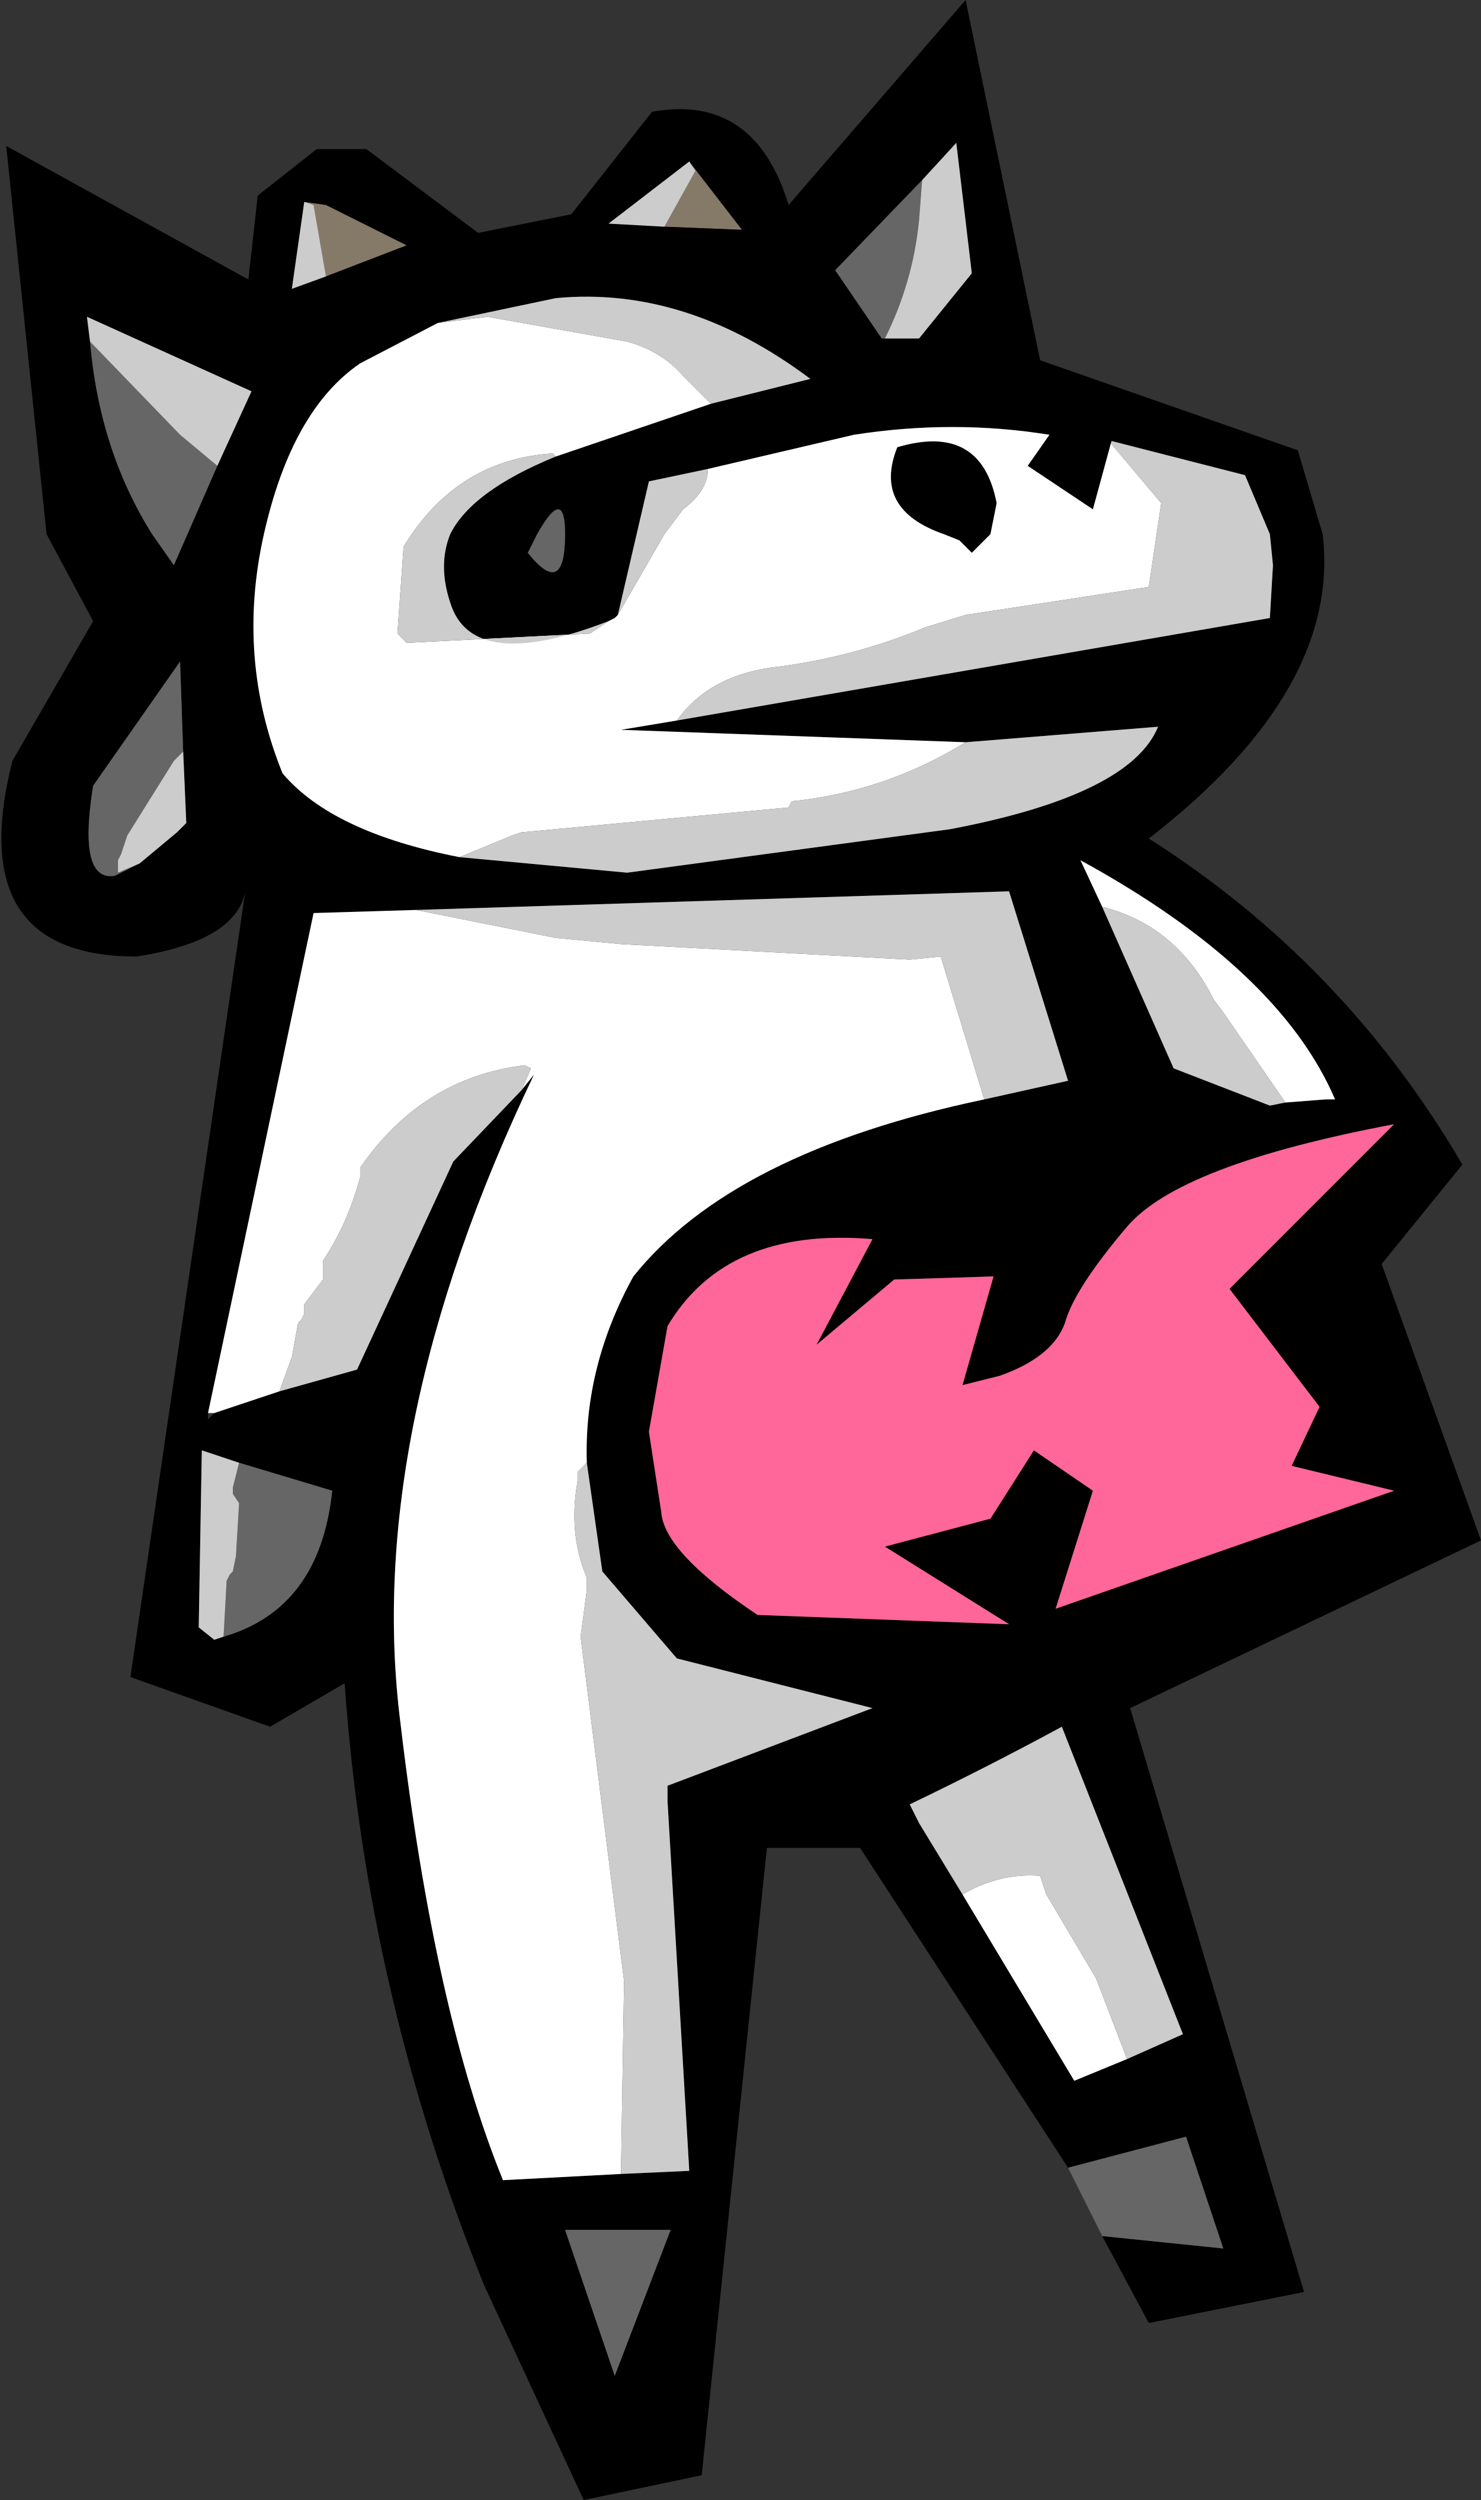 <?xml version="1.0" encoding="UTF-8" standalone="no"?>
<svg xmlns:xlink="http://www.w3.org/1999/xlink" height="40.25px" width="23.85px" xmlns="http://www.w3.org/2000/svg">
  <rect width="100%" height="100%" fill="#333333" stroke="none"/>
  <g transform="matrix(1.0, 0.0, 0.0, 1.0, 11.95, 20.1)">
    <path d="M-7.05 -16.85 L-6.7 -16.8 -5.4 -16.15 -6.7 -15.65 -6.9 -16.8 -7.05 -16.85 M-1.25 -16.45 L-0.75 -17.35 -0.85 -17.5 0.0 -16.4 -1.25 -16.45" fill="#857968" fill-rule="evenodd" stroke="none"/>
    <path d="M2.3 -14.65 L2.85 -14.65 3.7 -15.7 3.45 -17.8 2.9 -17.2 1.5 -15.75 2.25 -14.65 2.3 -14.65 M5.95 -13.0 L5.65 -11.9 4.6 -12.6 4.95 -13.1 Q3.4 -13.35 1.8 -13.1 L-0.55 -12.55 -1.5 -12.35 -2.0 -10.2 -2.05 -10.15 -2.15 -10.1 Q-4.35 -9.25 -4.7 -10.4 -4.9 -11.0 -4.7 -11.5 -4.35 -12.2 -3.0 -12.75 L-0.5 -13.6 1.1 -14.0 Q-0.9 -15.5 -3.0 -15.3 L-4.9 -14.9 -6.15 -14.25 Q-7.25 -13.5 -7.7 -11.5 -8.15 -9.5 -7.4 -7.65 -6.6 -6.7 -4.55 -6.3 L-1.85 -6.05 3.35 -6.75 Q6.25 -7.3 6.7 -8.4 L3.6 -8.15 -1.95 -8.35 -1.05 -8.5 8.5 -10.15 8.55 -11.0 8.5 -11.5 8.1 -12.45 5.95 -13.0 M5.25 14.8 L1.9 9.65 0.4 9.65 -0.65 19.75 -2.55 20.15 -4.15 16.7 Q-6.05 12.0 -6.4 7.0 L-7.6 7.7 -9.85 6.9 -8.0 -5.75 Q-8.15 -4.95 -9.75 -4.7 -12.55 -4.7 -11.75 -7.85 L-10.45 -10.1 -11.2 -11.5 -11.85 -17.75 -7.95 -15.6 -7.8 -16.95 -6.85 -17.7 -6.05 -17.7 -4.25 -16.35 -2.75 -16.65 -1.45 -18.3 Q0.2 -18.6 0.75 -16.8 L3.6 -20.1 4.8 -14.3 8.95 -12.85 9.35 -11.5 Q9.65 -9.0 6.55 -6.6 9.7 -4.6 11.6 -1.35 L10.3 0.25 11.9 4.7 6.25 7.4 9.05 16.8 6.55 17.3 5.8 15.9 7.75 16.1 7.15 14.3 5.25 14.8 M3.7 -11.2 L3.5 -11.4 3.25 -11.5 Q2.1 -11.9 2.5 -12.9 3.85 -13.3 4.1 -12.0 L4.0 -11.5 3.7 -11.2 M-5.25 -5.45 L-6.9 -5.4 -8.6 2.65 -8.6 2.75 -8.5 2.65 -7.45 2.3 -6.2 1.95 -4.65 -1.4 -3.55 -2.55 -3.35 -2.8 Q-6.1 2.95 -5.5 7.65 -4.95 12.3 -3.85 15.0 L-1.95 14.9 -0.85 14.85 -1.2 8.9 -1.2 8.65 2.1 7.4 -1.05 6.6 -2.25 5.2 -2.5 3.45 Q-2.55 1.9 -1.75 0.45 -0.15 -1.55 3.9 -2.4 L5.25 -2.7 4.3 -5.75 -5.25 -5.45 M8.75 -2.35 L9.4 -2.4 9.55 -2.4 Q8.65 -4.5 5.45 -6.25 L5.8 -5.5 6.95 -2.9 8.5 -2.3 8.75 -2.35 M6.2 -0.35 Q5.35 0.65 5.2 1.2 5.0 1.75 4.15 2.05 L3.55 2.2 4.05 0.45 2.45 0.5 1.2 1.55 2.1 -0.15 Q-0.25 -0.35 -1.2 1.25 L-1.5 2.95 -1.3 4.25 Q-1.25 4.9 0.25 5.9 L4.3 6.05 2.3 4.8 4.0 4.35 4.7 3.25 5.65 3.9 5.05 5.8 10.5 3.9 8.85 3.5 9.3 2.55 7.85 0.65 10.5 -2.0 Q7.05 -1.35 6.2 -0.35 M6.2 13.05 L7.1 12.65 5.15 7.7 Q3.95 8.35 2.7 8.95 L2.85 9.25 3.55 10.4 5.35 13.4 6.2 13.05 M-6.7 -15.65 L-5.4 -16.15 -6.7 -16.8 -7.05 -16.85 -7.25 -15.45 -6.7 -15.65 M-8.45 -12.6 L-7.9 -13.8 -10.55 -15.0 -10.5 -14.6 Q-10.35 -12.85 -9.5 -11.5 L-9.15 -11.0 -8.45 -12.6 M-0.85 -17.5 L-2.15 -16.5 -1.25 -16.45 0.0 -16.4 -0.85 -17.5 M-2.85 -11.5 Q-2.85 -12.3 -3.3 -11.5 L-3.45 -11.2 Q-2.85 -10.45 -2.85 -11.5 M-9.7 -6.2 L-9.1 -6.7 -8.95 -6.85 -9.0 -8.0 -9.05 -9.45 -10.45 -7.45 Q-10.7 -5.9 -10.1 -6.0 L-9.7 -6.2 M-8.1 3.45 L-8.7 3.25 -8.75 6.1 -8.5 6.3 -8.35 6.25 Q-6.8 5.8 -6.6 3.9 L-8.1 3.45 M-1.15 15.8 L-2.85 15.8 -2.05 18.15 -1.15 15.8" fill="#000000" fill-rule="evenodd" stroke="none"/>
    <path d="M-0.55 -12.55 L1.8 -13.1 Q3.4 -13.35 4.95 -13.1 L4.6 -12.6 5.65 -11.9 5.95 -13.0 5.95 -12.95 6.75 -12.0 6.55 -10.65 3.6 -10.2 2.95 -10.0 Q1.75 -9.5 0.45 -9.35 -0.55 -9.2 -1.05 -8.5 L-1.95 -8.35 3.6 -8.15 Q2.3 -7.35 0.8 -7.2 L0.75 -7.1 -3.55 -6.7 -3.7 -6.65 -4.55 -6.3 Q-6.6 -6.7 -7.4 -7.65 -8.15 -9.5 -7.7 -11.5 -7.25 -13.5 -6.15 -14.25 L-4.9 -14.9 -4.5 -14.95 -4.1 -15.0 -1.85 -14.6 Q-1.3 -14.45 -0.95 -14.05 L-0.5 -13.6 -3.0 -12.75 -3.05 -12.8 Q-4.6 -12.7 -5.45 -11.3 L-5.55 -9.9 -5.4 -9.75 -2.45 -9.9 -2.15 -10.1 -2.05 -10.15 -2.0 -10.2 -1.25 -11.5 -0.95 -11.9 Q-0.55 -12.2 -0.55 -12.55 M3.7 -11.2 L4.0 -11.5 4.1 -12.0 Q3.85 -13.3 2.5 -12.9 2.1 -11.9 3.25 -11.5 L3.5 -11.4 3.7 -11.2 M-5.25 -5.45 L-3.0 -5.0 -1.95 -4.9 2.7 -4.65 3.2 -4.7 3.9 -2.4 Q-0.15 -1.55 -1.75 0.45 -2.55 1.9 -2.5 3.45 L-2.65 3.6 -2.65 3.75 Q-2.8 4.6 -2.5 5.3 L-2.5 5.5 -2.6 6.25 -1.9 11.8 -1.95 14.9 -3.85 15.0 Q-4.95 12.3 -5.5 7.65 -6.1 2.95 -3.35 -2.8 L-3.55 -2.55 -3.4 -2.9 -3.5 -2.95 Q-5.15 -2.75 -6.15 -1.3 L-6.15 -1.15 Q-6.35 -0.4 -6.75 0.2 L-6.75 0.25 -6.75 0.5 -7.05 0.9 -7.05 1.0 -7.05 1.05 -7.1 1.15 -7.15 1.2 -7.25 1.75 -7.45 2.3 -8.5 2.65 -8.6 2.65 -6.9 -5.4 -5.25 -5.45 M5.8 -5.5 L5.45 -6.25 Q8.65 -4.5 9.55 -2.4 L9.4 -2.4 8.75 -2.35 7.75 -3.8 7.6 -4.0 Q7.0 -5.2 5.8 -5.5 M3.55 10.4 Q4.15 10.05 4.8 10.1 L4.9 10.4 5.7 11.75 6.2 13.05 5.35 13.4 3.55 10.4" fill="#ffffff" fill-rule="evenodd" stroke="none"/>
    <path d="M2.9 -17.2 L2.85 -16.55 Q2.75 -15.55 2.3 -14.65 L2.25 -14.65 1.5 -15.75 2.9 -17.2 M5.8 15.9 L5.25 14.8 7.15 14.3 7.75 16.1 5.8 15.9 M-10.5 -14.6 L-9.05 -13.1 -8.45 -12.6 -9.15 -11.0 -9.5 -11.5 Q-10.35 -12.85 -10.5 -14.6 M-2.85 -11.5 Q-2.85 -10.45 -3.45 -11.2 L-3.3 -11.5 Q-2.85 -12.3 -2.85 -11.5 M-9.0 -8.0 L-9.15 -7.85 -9.9 -6.65 -10.0 -6.35 -10.05 -6.25 -10.05 -6.05 -9.7 -6.2 -10.1 -6.0 Q-10.7 -5.9 -10.45 -7.45 L-9.05 -9.45 -9.0 -8.0 M-8.35 6.25 L-8.3 5.35 -8.25 5.25 -8.2 5.2 -8.15 4.95 -8.1 4.1 -8.2 3.95 -8.2 3.85 -8.15 3.65 -8.1 3.45 -6.6 3.9 Q-6.8 5.8 -8.35 6.25 M-1.15 15.8 L-2.05 18.15 -2.85 15.8 -1.15 15.8" fill="#666666" fill-rule="evenodd" stroke="none"/>
    <path d="M6.2 -0.35 Q7.05 -1.35 10.5 -2.0 L7.85 0.65 9.3 2.55 8.85 3.5 10.5 3.9 5.05 5.8 5.65 3.9 4.7 3.25 4.0 4.35 2.3 4.8 4.3 6.05 0.25 5.9 Q-1.25 4.9 -1.3 4.25 L-1.5 2.95 -1.2 1.25 Q-0.25 -0.35 2.1 -0.15 L1.2 1.55 2.45 0.5 4.05 0.45 3.55 2.2 4.15 2.05 Q5.0 1.75 5.2 1.2 5.35 0.65 6.2 -0.35" fill="#ff6699" fill-rule="evenodd" stroke="none"/>
    <path d="M2.9 -17.2 L3.45 -17.8 3.7 -15.7 2.85 -14.65 2.3 -14.65 Q2.75 -15.55 2.85 -16.55 L2.9 -17.2 M-0.55 -12.55 Q-0.55 -12.2 -0.95 -11.9 L-1.25 -11.5 -2.0 -10.2 -1.5 -12.35 -0.55 -12.55 M-2.15 -10.1 L-2.45 -9.9 -5.4 -9.75 -5.55 -9.9 -5.45 -11.3 Q-4.6 -12.7 -3.05 -12.8 L-3.0 -12.75 Q-4.35 -12.2 -4.7 -11.5 -4.9 -11.0 -4.7 -10.4 -4.35 -9.25 -2.15 -10.1 M-0.5 -13.6 L-0.95 -14.05 Q-1.3 -14.45 -1.85 -14.6 L-4.1 -15.0 -4.5 -14.95 -4.9 -14.9 -3.0 -15.3 Q-0.9 -15.5 1.1 -14.0 L-0.5 -13.6 M-4.55 -6.3 L-3.7 -6.65 -3.55 -6.7 0.75 -7.1 0.8 -7.2 Q2.3 -7.35 3.6 -8.15 L6.7 -8.4 Q6.25 -7.3 3.35 -6.75 L-1.85 -6.05 -4.55 -6.3 M-1.05 -8.5 Q-0.55 -9.2 0.45 -9.35 1.75 -9.5 2.95 -10.0 L3.6 -10.2 6.55 -10.65 6.75 -12.0 5.95 -12.95 5.95 -13.0 8.1 -12.45 8.5 -11.5 8.55 -11.0 8.5 -10.15 -1.05 -8.5 M3.9 -2.4 L3.2 -4.7 2.7 -4.65 -1.95 -4.9 -3.0 -5.0 -5.25 -5.45 4.3 -5.75 5.25 -2.7 3.9 -2.4 M-7.45 2.3 L-7.25 1.75 -7.15 1.2 -7.1 1.15 -7.05 1.05 -7.05 1.0 -7.05 0.9 -6.75 0.5 -6.75 0.25 -6.75 0.2 Q-6.35 -0.4 -6.15 -1.15 L-6.15 -1.3 Q-5.15 -2.75 -3.5 -2.95 L-3.4 -2.9 -3.55 -2.55 -4.65 -1.4 -6.2 1.95 -7.45 2.3 M-1.95 14.9 L-1.9 11.8 -2.6 6.25 -2.5 5.5 -2.5 5.3 Q-2.8 4.6 -2.65 3.75 L-2.65 3.6 -2.5 3.45 -2.25 5.2 -1.05 6.6 2.1 7.4 -1.2 8.65 -1.2 8.9 -0.85 14.85 -1.95 14.9 M8.75 -2.35 L8.5 -2.3 6.95 -2.9 5.8 -5.5 Q7.0 -5.2 7.6 -4.0 L7.75 -3.8 8.75 -2.35 M6.2 13.05 L5.7 11.75 4.9 10.4 4.8 10.1 Q4.15 10.05 3.55 10.4 L2.85 9.25 2.7 8.95 Q3.95 8.35 5.15 7.7 L7.1 12.65 6.2 13.05 M-7.05 -16.85 L-6.9 -16.8 -6.7 -15.65 -7.25 -15.45 -7.05 -16.85 M-10.5 -14.6 L-10.55 -15.0 -7.9 -13.8 -8.45 -12.6 -9.05 -13.1 -10.5 -14.6 M-1.25 -16.45 L-2.15 -16.5 -0.85 -17.5 -0.75 -17.35 -1.25 -16.45 M-9.0 -8.0 L-8.95 -6.85 -9.1 -6.7 -9.7 -6.2 -10.05 -6.05 -10.05 -6.25 -10.0 -6.35 -9.9 -6.65 -9.15 -7.85 -9.0 -8.0 M-8.1 3.45 L-8.15 3.65 -8.2 3.85 -8.2 3.95 -8.1 4.1 -8.15 4.95 -8.2 5.2 -8.25 5.25 -8.3 5.35 -8.35 6.25 -8.5 6.3 -8.75 6.1 -8.7 3.25 -8.1 3.45" fill="#cccccc" fill-rule="evenodd" stroke="none"/>
  </g>
</svg>
